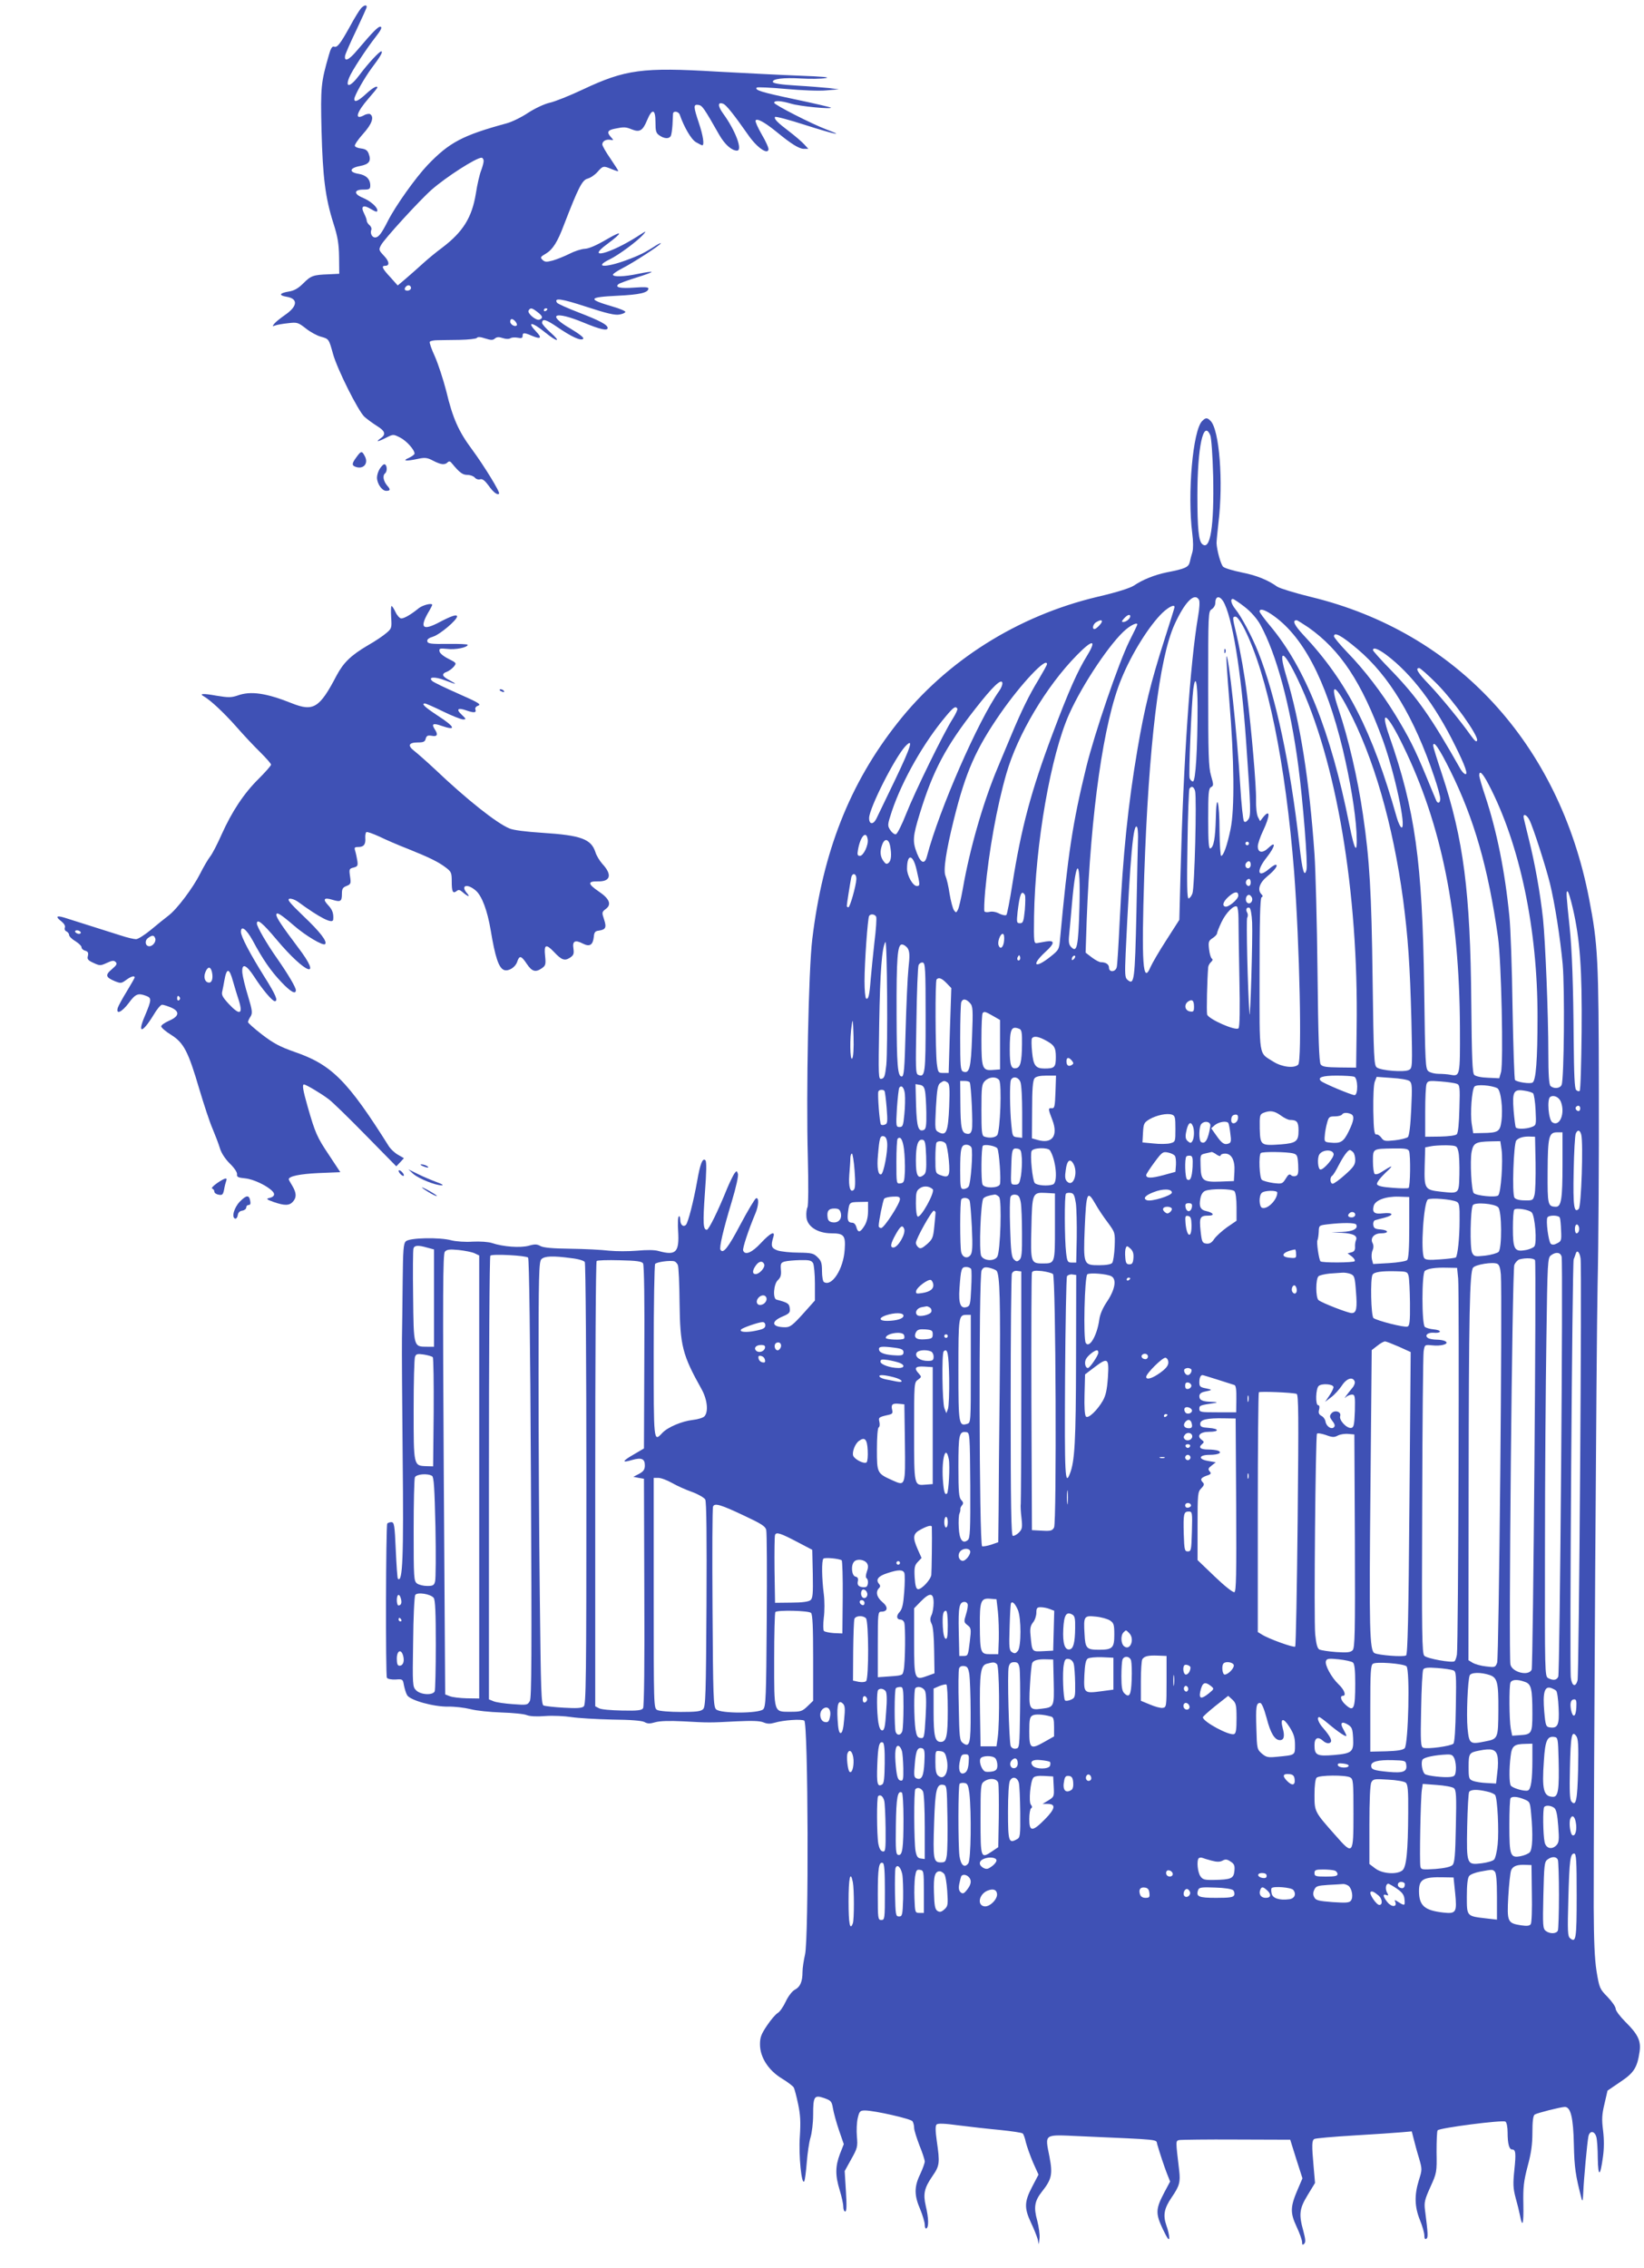 <?xml version="1.0" standalone="no"?>
<!DOCTYPE svg PUBLIC "-//W3C//DTD SVG 20010904//EN"
 "http://www.w3.org/TR/2001/REC-SVG-20010904/DTD/svg10.dtd">
<svg version="1.0" xmlns="http://www.w3.org/2000/svg"
 width="928pt" height="1280pt" viewBox="0 0 928 1280"
 preserveAspectRatio="xMidYMid meet">
<g transform="translate(0,1280) scale(0.1,-0.1)"
fill="#3f51b5" stroke="none">
<path d="M2037 12752 c-8 -9 -37 -55 -62 -102 -55 -99 -72 -121 -90 -113 -10
3 -19 -12 -29 -49 -44 -153 -47 -179 -41 -426 7 -262 21 -377 67 -522 24 -75
31 -115 32 -190 l1 -95 -60 -3 c-87 -3 -100 -8 -143 -51 -27 -27 -50 -41 -80
-46 -56 -9 -61 -22 -13 -30 65 -11 61 -54 -11 -103 -24 -17 -51 -38 -59 -48
-13 -16 -12 -17 4 -11 10 4 43 10 73 13 51 6 56 5 101 -30 25 -20 64 -41 84
-46 46 -13 45 -12 69 -98 24 -86 141 -320 177 -354 16 -14 47 -37 71 -52 47
-29 52 -48 20 -70 -31 -22 -15 -20 32 4 40 20 40 20 78 1 36 -18 82 -69 82
-91 0 -5 -15 -16 -32 -24 -40 -17 -17 -20 49 -6 41 9 54 8 88 -10 44 -23 66
-25 82 -9 8 8 15 6 24 -6 43 -52 60 -65 87 -65 16 0 35 -7 42 -15 7 -9 21 -13
30 -10 13 4 26 -6 47 -34 27 -39 51 -57 60 -47 8 7 -85 158 -152 249 -76 102
-109 175 -146 330 -17 66 -46 154 -64 195 -19 41 -32 78 -29 83 3 5 22 9 42 9
20 1 78 1 127 2 50 1 93 6 97 11 4 7 20 6 47 -3 32 -10 43 -11 55 0 11 9 23 9
44 2 18 -6 35 -6 43 -1 8 5 26 6 42 3 20 -4 27 -2 27 10 0 20 8 20 55 0 48
-20 56 -11 22 24 -56 59 -25 57 49 -3 70 -57 95 -58 32 -2 -27 24 -48 48 -48
54 0 27 22 21 86 -23 82 -56 133 -79 146 -66 6 6 -21 27 -71 57 -138 80 -92
103 72 35 94 -39 137 -49 137 -31 0 18 -43 41 -162 87 -65 25 -121 50 -124 56
-18 29 24 23 165 -23 116 -38 163 -49 188 -44 18 3 33 10 33 15 0 5 -33 19
-72 30 -144 42 -138 53 27 61 126 6 175 17 175 41 0 8 -24 9 -78 5 -81 -6
-114 1 -90 20 7 5 53 22 102 37 48 15 86 29 84 31 -2 3 -36 -2 -74 -10 -80
-17 -144 -19 -144 -5 0 5 24 21 53 36 58 29 217 132 217 141 0 3 -12 -3 -27
-12 -61 -40 -95 -57 -172 -85 -118 -43 -181 -38 -88 7 49 24 151 99 187 138
22 25 19 24 -33 -10 -156 -99 -294 -133 -169 -42 89 66 89 80 -2 27 -56 -33
-101 -53 -124 -54 -21 -1 -60 -14 -87 -28 -28 -14 -70 -31 -94 -38 -37 -10
-46 -9 -59 4 -14 13 -11 17 20 35 38 23 65 65 101 161 82 212 103 254 134 262
16 4 41 21 56 38 31 35 33 35 81 15 20 -8 36 -13 36 -10 0 3 -20 34 -45 71
-25 36 -45 71 -45 79 0 18 20 30 45 26 20 -3 20 -3 2 17 -23 26 -17 38 25 46
49 10 60 10 94 -4 44 -18 62 -8 86 50 29 70 48 66 48 -9 0 -51 3 -62 22 -75
27 -19 54 -21 64 -4 4 6 8 34 10 62 1 28 3 57 3 64 1 18 31 14 38 -5 24 -70
65 -140 91 -155 17 -10 33 -18 36 -18 13 0 5 55 -19 126 -31 93 -32 106 -3
102 22 -3 31 -16 118 -169 31 -54 70 -89 100 -89 34 0 -8 113 -78 209 -32 44
-31 68 1 55 16 -6 58 -58 140 -175 48 -70 109 -113 115 -83 2 8 -15 46 -38 85
-22 38 -38 74 -35 79 8 14 50 -9 117 -63 85 -70 129 -97 156 -97 l25 0 -24 26
c-13 14 -51 47 -84 72 -66 50 -87 71 -80 82 3 4 80 -16 172 -46 164 -52 228
-66 119 -25 -83 31 -296 140 -296 151 0 14 37 12 95 -5 48 -15 235 -33 225
-22 -3 2 -95 24 -205 47 -190 40 -227 52 -213 66 4 3 78 0 165 -8 87 -8 190
-12 228 -8 l70 6 -55 7 c-30 3 -113 10 -184 14 -85 5 -131 12 -133 20 -6 18
59 26 161 20 50 -3 111 -2 136 2 31 5 -17 9 -150 14 -107 4 -316 15 -465 23
-418 25 -515 12 -755 -101 -74 -35 -159 -69 -188 -75 -30 -7 -81 -31 -120 -56
-37 -25 -92 -52 -122 -60 -250 -68 -324 -108 -446 -235 -69 -73 -180 -229
-224 -315 -37 -73 -53 -94 -73 -94 -17 0 -29 24 -21 43 3 8 -2 20 -11 27 -8 7
-15 18 -15 25 0 7 -7 25 -15 41 -21 41 -4 51 39 24 27 -16 36 -18 36 -8 0 20
-38 53 -82 72 -52 21 -51 46 2 46 35 0 40 3 40 23 0 36 -23 59 -66 66 -56 9
-52 33 8 44 52 10 65 28 49 70 -7 19 -18 26 -42 29 -18 2 -34 8 -36 15 -2 6
19 37 46 67 50 55 65 96 40 112 -6 3 -22 1 -35 -7 -55 -29 -42 17 26 95 28 32
50 59 50 62 0 13 -26 -1 -64 -36 -43 -40 -66 -50 -66 -29 0 19 58 121 99 176
47 62 65 93 53 93 -11 0 -75 -69 -122 -132 -51 -69 -84 -78 -59 -16 15 38 95
160 152 233 26 33 35 51 26 54 -13 4 -42 -26 -133 -133 -47 -56 -74 -68 -68
-30 2 10 30 75 63 143 32 68 59 127 59 132 0 14 -16 10 -33 -9z m693 -861 c0
-10 -7 -34 -14 -53 -8 -19 -22 -78 -30 -131 -22 -134 -72 -215 -189 -304 -34
-25 -85 -67 -112 -92 -28 -25 -70 -63 -95 -84 l-45 -38 -42 47 c-45 48 -52 64
-29 64 27 0 24 25 -7 57 -29 31 -30 34 -16 60 17 33 218 253 285 312 82 72
250 180 282 181 6 0 12 -8 12 -19z m-410 -716 c0 -8 -9 -15 -20 -15 -13 0 -18
5 -14 15 4 8 12 15 20 15 8 0 14 -7 14 -15z m714 -136 c30 -23 33 -34 11 -43
-19 -7 -71 37 -61 52 10 17 19 15 50 -9z m56 17 c0 -3 -4 -8 -10 -11 -5 -3
-10 -1 -10 4 0 6 5 11 10 11 6 0 10 -2 10 -4z m-180 -71 c7 -9 10 -18 7 -21
-10 -11 -37 5 -37 21 0 19 14 19 30 0z"/>
<path d="M6786 10424 c-53 -52 -84 -412 -56 -634 6 -46 6 -86 1 -105 -5 -16
-12 -42 -15 -57 -7 -29 -26 -38 -130 -58 -68 -14 -136 -41 -186 -75 -22 -14
-97 -38 -205 -63 -451 -107 -853 -361 -1129 -712 -270 -342 -422 -728 -481
-1221 -21 -172 -35 -867 -25 -1229 4 -154 3 -273 -2 -283 -5 -10 -8 -34 -6
-55 4 -53 62 -91 139 -92 73 0 83 -11 77 -93 -7 -108 -72 -210 -117 -182 -6 3
-11 31 -11 61 0 45 -4 59 -25 79 -22 22 -33 25 -107 26 -46 0 -99 6 -118 12
-36 13 -40 25 -25 75 13 39 -16 25 -70 -33 -50 -54 -90 -71 -100 -42 -5 11 31
119 69 209 19 45 21 91 4 86 -7 -3 -47 -70 -89 -149 -68 -129 -97 -167 -112
-142 -8 12 16 115 63 270 25 83 40 150 35 160 -6 17 -7 17 -20 0 -7 -11 -26
-49 -41 -85 -50 -124 -103 -232 -114 -232 -21 0 -23 37 -11 208 9 118 10 177
3 184 -16 16 -30 -20 -47 -119 -20 -112 -51 -233 -63 -245 -15 -15 -32 0 -32
28 0 14 -4 23 -8 20 -5 -3 -7 -41 -4 -84 7 -119 -12 -139 -110 -112 -23 7 -68
7 -122 2 -47 -4 -118 -4 -158 0 -40 5 -138 10 -218 11 -100 1 -152 6 -169 15
-19 11 -32 12 -66 2 -48 -13 -145 -6 -207 15 -22 7 -66 10 -110 8 -41 -3 -93
1 -118 7 -68 19 -239 15 -259 -5 -14 -13 -16 -49 -18 -228 -1 -117 -3 -261 -4
-322 -1 -60 1 -362 4 -670 6 -560 0 -711 -27 -684 -3 2 -8 75 -12 162 -6 142
-9 157 -25 157 -10 0 -20 -4 -23 -8 -8 -14 -10 -857 -2 -870 4 -7 25 -11 49
-10 40 3 41 2 47 -32 4 -19 11 -44 18 -56 16 -29 148 -66 232 -65 36 1 92 -6
125 -14 33 -9 112 -17 175 -19 63 -2 128 -8 144 -15 18 -7 56 -9 105 -5 42 3
107 0 146 -6 39 -6 142 -12 230 -14 106 -1 168 -6 183 -14 17 -10 31 -10 61
-1 25 7 78 9 157 5 145 -8 149 -8 302 0 86 4 131 3 152 -6 21 -9 38 -9 62 -2
50 15 151 22 168 12 22 -14 26 -1236 4 -1321 -7 -31 -14 -75 -14 -97 0 -55
-13 -85 -44 -101 -15 -8 -37 -37 -51 -67 -14 -30 -34 -58 -45 -64 -11 -6 -38
-37 -60 -70 -33 -49 -40 -67 -40 -107 0 -73 48 -147 124 -193 33 -20 63 -43
67 -51 4 -8 15 -49 24 -92 13 -61 15 -100 10 -182 -8 -107 10 -282 25 -254 4
8 10 55 14 106 4 51 13 114 21 140 8 26 15 84 15 128 0 105 6 114 62 95 39
-14 43 -18 50 -59 4 -24 19 -79 34 -123 l27 -78 -22 -56 c-26 -69 -27 -120 -1
-204 11 -36 20 -77 20 -92 0 -16 5 -28 11 -28 8 0 9 32 4 114 l-7 114 37 67
c35 62 37 71 32 128 -3 34 -1 81 5 105 9 38 13 42 42 42 55 -1 258 -47 267
-61 5 -8 9 -25 9 -37 0 -13 14 -57 30 -99 17 -41 30 -82 30 -91 0 -9 -12 -42
-26 -72 -34 -70 -34 -119 0 -197 14 -34 26 -74 26 -88 0 -15 4 -24 10 -20 13
8 12 58 -4 125 -16 69 -9 102 37 169 41 59 43 74 25 198 -8 58 -9 86 -1 94 7
7 44 6 124 -5 63 -8 168 -20 234 -26 66 -7 124 -15 128 -20 5 -4 13 -27 18
-51 6 -23 24 -74 40 -112 l31 -69 -36 -69 c-44 -84 -45 -119 -7 -201 17 -35
33 -76 38 -93 l7 -30 4 35 c2 19 -4 63 -13 98 -21 75 -15 111 25 162 57 72 63
99 44 199 -26 132 -35 125 169 116 472 -21 431 -17 439 -45 17 -58 37 -118 54
-163 l19 -48 -33 -62 c-49 -93 -50 -118 -8 -207 26 -54 36 -67 36 -48 0 14 -7
45 -16 69 -20 58 -13 96 30 159 44 64 50 86 42 153 -20 168 -20 165 0 170 11
2 156 4 323 3 l304 -1 34 -109 35 -109 -27 -63 c-42 -98 -43 -131 -6 -210 17
-36 31 -76 31 -87 0 -16 3 -18 12 -9 9 9 7 26 -5 72 -26 93 -23 125 24 202
l42 69 -8 92 c-11 123 -10 148 4 156 6 4 107 13 224 20 117 7 238 15 269 18
l57 5 11 -43 c6 -24 19 -73 30 -108 18 -63 18 -65 -1 -125 -26 -84 -24 -150 6
-224 14 -34 25 -73 25 -87 0 -17 4 -24 11 -19 11 6 10 27 -7 160 -6 45 -2 61
30 132 36 79 37 84 35 197 0 64 2 119 6 123 13 14 370 60 383 49 7 -5 12 -32
12 -61 0 -64 9 -96 25 -96 21 0 23 -21 13 -117 -8 -76 -7 -102 7 -155 10 -35
21 -80 25 -101 14 -72 21 -51 19 64 -2 96 2 130 24 214 20 73 27 123 27 191 0
63 4 95 13 101 14 9 144 42 170 43 33 0 48 -60 51 -213 3 -130 9 -172 44 -307
5 -17 7 -6 9 35 3 77 22 282 29 318 7 35 35 33 45 -3 4 -14 8 -68 8 -120 2
-108 14 -105 29 7 7 47 7 99 1 149 -8 63 -7 91 8 152 l17 74 72 49 c77 51 96
81 109 171 9 60 -9 98 -80 168 -30 30 -55 63 -55 74 0 11 -21 41 -46 67 -44
45 -46 49 -62 145 -11 71 -15 172 -16 359 0 709 15 3177 22 3515 5 212 8 702
7 1090 -1 750 -5 829 -55 1088 -169 875 -749 1504 -1569 1703 -91 22 -177 49
-191 58 -55 39 -117 64 -203 81 -49 10 -95 24 -103 32 -13 13 -35 92 -37 133
0 11 5 64 11 117 28 229 5 524 -45 573 -18 19 -28 19 -47 -1z m46 -81 c6 -16
13 -113 16 -229 6 -285 -16 -423 -61 -385 -21 16 -28 90 -28 274 0 274 34 433
73 340z m-64 -928 c5 -9 3 -48 -5 -93 -45 -261 -83 -821 -99 -1445 l-7 -268
-73 -114 c-41 -63 -80 -131 -89 -151 -44 -105 -52 17 -36 518 25 731 84 1223
171 1414 58 127 113 183 138 139z m136 -7 c51 -83 102 -390 130 -793 27 -385
28 -419 12 -440 -10 -13 -18 -17 -24 -10 -5 6 -15 96 -21 200 -18 298 -66 744
-78 731 -2 -2 5 -113 16 -247 28 -334 31 -617 7 -729 -19 -92 -40 -150 -53
-150 -4 0 -8 62 -9 138 0 171 -18 232 -21 74 -3 -114 -12 -163 -31 -170 -9 -3
-12 39 -12 167 0 146 2 171 16 179 15 8 15 13 0 65 -14 47 -16 119 -16 491 0
425 0 436 20 448 11 7 20 22 20 34 0 39 22 45 44 12z m122 -33 c36 -28 68 -65
87 -98 92 -167 171 -458 216 -802 26 -197 54 -551 46 -583 -12 -47 -24 -7 -40
138 -52 460 -133 839 -233 1091 -35 88 -96 202 -129 242 -23 29 -30 57 -14 57
5 0 35 -20 67 -45z m-396 -1 c0 -4 -27 -90 -60 -193 -74 -232 -110 -379 -149
-608 -54 -317 -82 -595 -101 -978 -6 -126 -13 -240 -16 -252 -6 -29 -44 -32
-44 -4 0 19 -18 31 -46 31 -9 0 -31 12 -51 27 l-35 27 6 181 c23 614 96 1124
196 1364 59 145 159 303 233 374 36 33 67 48 67 31z m546 -40 c176 -117 308
-367 404 -764 41 -173 70 -346 77 -465 7 -134 -9 -117 -41 45 -104 521 -249
883 -447 1119 -32 38 -59 75 -59 80 0 18 25 12 66 -15z m-796 -12 c0 -13 -23
-32 -39 -32 -11 0 -10 4 4 20 19 21 35 26 35 12z m644 -70 c131 -260 233 -762
281 -1372 31 -410 45 -1066 23 -1088 -22 -22 -91 -14 -139 16 -86 55 -79 11
-79 492 0 298 3 431 11 436 8 4 8 9 0 17 -25 25 -12 65 33 102 43 35 64 65 46
65 -4 0 -22 -11 -38 -25 -64 -54 -72 -9 -12 66 48 61 55 97 11 55 -34 -33 -61
-29 -61 8 0 13 13 53 30 88 40 85 41 126 0 76 l-17 -22 -12 23 c-7 13 -12 55
-11 99 2 74 -26 398 -50 586 -15 120 -37 244 -60 344 -24 100 -24 102 -5 102
8 0 30 -30 49 -68z m-804 41 c0 -10 -32 -43 -42 -43 -15 0 -8 29 10 39 20 12
32 14 32 4z m1166 -34 c181 -128 300 -308 420 -636 67 -186 133 -493 106 -493
-6 0 -19 26 -28 58 -137 486 -281 768 -527 1029 -51 55 -64 83 -38 83 4 0 34
-19 67 -41z m-966 17 c0 -3 -20 -45 -45 -94 -61 -124 -196 -518 -244 -714 -76
-311 -103 -487 -147 -965 -5 -61 -7 -64 -56 -103 -87 -69 -109 -48 -28 27 54
49 56 68 6 60 -17 -3 -40 -7 -51 -9 -19 -3 -20 2 -18 152 7 408 94 908 199
1142 77 171 236 407 321 477 33 27 63 39 63 27z m1243 -139 c178 -150 320
-385 433 -721 19 -55 34 -110 34 -123 0 -25 -14 -31 -23 -10 -3 6 -28 67 -56
135 -64 155 -98 222 -174 347 -75 123 -176 256 -274 356 -40 42 -73 82 -73 88
0 27 42 5 133 -72z m-1526 -36 c-54 -87 -104 -199 -195 -441 -122 -324 -178
-535 -228 -853 -14 -89 -29 -166 -33 -170 -5 -5 -23 -1 -40 7 -18 10 -41 14
-55 10 -13 -3 -26 -2 -29 3 -3 5 -1 56 4 114 21 227 66 477 120 664 63 219
225 492 397 667 89 91 115 91 59 -1z m1689 3 c142 -107 274 -280 389 -514 56
-112 74 -165 55 -158 -7 2 -18 15 -26 28 -167 295 -244 405 -393 559 -56 57
-101 108 -101 112 0 18 29 8 76 -27z m-499 -141 c217 -455 342 -1197 331
-1963 l-3 -225 -94 1 c-75 1 -96 4 -106 17 -9 12 -14 151 -18 524 -3 280 -11
578 -17 663 -29 415 -80 742 -160 1007 -48 160 -15 148 67 -24z m-1417 89 c0
-5 -22 -44 -48 -88 -53 -87 -95 -173 -152 -309 -21 -49 -56 -135 -79 -189 -82
-195 -158 -461 -196 -681 -10 -55 -22 -109 -28 -119 -9 -18 -11 -18 -22 -3 -7
10 -18 52 -25 94 -6 42 -17 87 -23 100 -13 30 2 136 48 321 66 265 123 395
263 597 117 168 262 322 262 277z m2199 -109 c93 -93 235 -292 229 -321 -3
-12 -12 -5 -36 28 -58 82 -166 214 -234 286 -65 67 -81 94 -57 94 6 0 50 -39
98 -87z m-2468 -41 c-119 -167 -340 -673 -408 -932 -12 -49 -34 -44 -57 15
-26 67 -24 94 17 227 74 240 146 376 313 589 96 123 147 172 152 146 2 -9 -6
-30 -17 -45z m1119 -90 c0 -237 -11 -422 -26 -422 -7 0 -15 8 -19 19 -6 20 11
427 21 503 12 88 24 38 24 -100z m847 -8 c147 -277 255 -653 313 -1079 28
-214 39 -372 47 -681 6 -265 6 -272 -14 -282 -25 -14 -157 -4 -181 14 -16 11
-18 53 -24 501 -6 484 -17 673 -54 923 -30 208 -83 435 -139 600 -49 145 -23
148 52 4z m-2203 -3 c3 -4 -9 -30 -26 -57 -51 -79 -215 -415 -263 -537 -24
-61 -50 -113 -58 -115 -8 -2 -22 9 -32 24 -16 25 -16 29 10 108 59 174 180
387 306 536 42 50 53 57 63 41z m2516 -209 c218 -446 318 -946 321 -1591 1
-276 1 -276 -55 -266 -16 3 -45 5 -65 5 -21 0 -46 6 -57 14 -18 14 -19 35 -25
478 -10 702 -51 999 -198 1418 -54 157 -9 124 79 -58z m-2866 -190 c-52 -108
-100 -208 -107 -222 -18 -36 -42 -33 -41 5 3 59 145 339 204 403 49 52 33 0
-56 -186z m3131 52 c136 -273 216 -553 271 -944 19 -136 31 -705 17 -760 l-10
-35 -64 3 c-37 1 -69 8 -77 16 -11 10 -14 94 -17 412 -5 620 -44 919 -166
1287 -27 81 -49 152 -49 158 0 35 34 -14 95 -137z m218 -81 c176 -336 277
-817 276 -1313 0 -243 -9 -358 -28 -369 -13 -9 -87 2 -99 14 -4 3 -10 187 -14
408 -3 221 -11 454 -18 517 -25 254 -71 481 -136 677 -19 56 -34 109 -34 117
0 32 19 14 53 -51z m-1657 -37 c10 -39 -3 -549 -15 -578 -6 -16 -16 -28 -22
-28 -8 0 -10 80 -6 304 2 167 8 309 11 315 12 18 25 12 32 -13z m1887 -163
c21 -40 93 -265 116 -358 28 -114 58 -309 72 -456 12 -135 8 -650 -6 -681 -8
-21 -45 -24 -63 -6 -8 8 -12 63 -12 183 0 224 -17 634 -30 760 -16 147 -46
314 -80 449 -16 65 -30 122 -30 127 0 19 20 8 33 -18z m-2209 -95 c-1 -23 -5
-213 -9 -421 -9 -395 -12 -419 -51 -386 -14 11 -15 32 -10 148 26 555 44 747
65 713 3 -6 5 -30 5 -54z m-1526 -15 c5 -32 -24 -93 -44 -93 -13 0 -16 7 -11
33 13 77 47 114 55 60z m126 -34 c10 -51 7 -86 -8 -98 -11 -10 -17 -7 -30 11
-18 26 -20 55 -6 92 13 36 36 33 44 -5z m2026 11 c0 -5 -4 -10 -10 -10 -5 0
-10 5 -10 10 0 6 5 10 10 10 6 0 10 -4 10 -10z m-1876 -149 c20 -86 20 -91 1
-91 -22 0 -55 59 -55 97 0 88 34 84 54 -6z m1886 29 c0 -11 -7 -20 -15 -20
-15 0 -21 21 -8 33 12 13 23 7 23 -13z m-967 -243 c-6 -220 -14 -255 -46 -222
-13 13 -16 28 -12 68 3 29 10 108 16 177 24 276 50 262 42 -23z m-1259 162
c-2 -39 -36 -159 -45 -159 -5 0 -9 3 -9 8 0 11 20 135 25 160 7 30 30 23 29
-9z m2226 -19 c0 -21 -15 -27 -25 -10 -7 12 2 30 16 30 5 0 9 -9 9 -20z m-70
-74 c0 -21 -57 -69 -75 -62 -20 7 -7 35 31 65 27 21 44 20 44 -3z m1888 -71
c41 -177 53 -344 50 -698 -2 -179 -6 -329 -11 -333 -4 -4 -13 -2 -20 5 -9 9
-12 84 -14 284 -2 299 -9 506 -23 637 -19 180 -20 200 -12 200 5 0 18 -43 30
-95z m-3093 75 c4 -6 3 -44 0 -85 -7 -66 -10 -75 -27 -75 -19 0 -20 4 -14 63
12 101 22 127 41 97z m1282 -16 c8 -21 -13 -42 -28 -27 -13 13 -5 43 11 43 6
0 13 -7 17 -16z m-76 -117 c0 -34 2 -185 5 -336 4 -179 2 -277 -5 -284 -16
-16 -170 52 -177 78 -4 18 0 197 6 267 1 9 8 22 16 29 9 8 11 15 5 19 -6 3
-13 27 -16 52 -5 42 -3 49 20 64 14 9 25 21 25 27 0 5 11 34 25 63 25 53 70
98 87 88 5 -3 9 -34 9 -67z m77 -23 c4 -82 -11 -576 -15 -514 -10 136 -19 528
-13 541 5 8 5 21 0 29 -10 17 -3 33 13 27 6 -2 13 -37 15 -83z m-2122 32 c3
-8 -1 -72 -10 -143 -8 -70 -17 -164 -21 -208 -7 -93 -13 -117 -26 -110 -5 4
-9 48 -9 98 0 104 18 355 26 368 8 14 34 10 40 -5z m722 -133 c-3 -38 -21 -55
-31 -28 -8 19 9 65 23 65 7 0 10 -15 8 -37z m-665 -703 c-7 -62 -11 -75 -27
-78 -18 -4 -18 7 -13 315 5 287 15 427 35 457 10 15 14 -602 5 -694z m121 658
c11 -19 12 -41 4 -113 -5 -49 -12 -207 -16 -350 -6 -221 -9 -260 -22 -260 -23
0 -28 63 -29 350 -1 321 5 395 30 395 10 0 25 -10 33 -22z m632 -65 c-10 -10
-19 5 -10 18 6 11 8 11 12 0 2 -7 1 -15 -2 -18z m306 5 c-7 -7 -12 -8 -12 -2
0 14 12 26 19 19 2 -3 -1 -11 -7 -17z m-837 -330 c0 -318 -3 -339 -41 -324
-16 6 -16 30 -11 304 2 163 8 305 12 315 4 10 15 17 24 15 14 -3 16 -35 16
-310z m118 194 l27 -28 -8 -239 -7 -240 -30 0 c-29 0 -30 2 -37 55 -8 74 -10
465 -1 473 12 13 29 7 56 -21z m132 -112 c17 -18 18 -35 12 -192 -6 -178 -15
-209 -51 -195 -14 6 -16 32 -16 191 0 101 3 191 6 200 8 22 27 20 49 -4z
m1265 -21 c0 -26 -3 -30 -22 -27 -29 4 -36 37 -13 55 24 17 35 8 35 -28z
m-1135 -52 l40 -23 0 -139 0 -140 -40 -3 c-60 -5 -65 8 -65 173 0 78 3 145 7
148 9 10 14 9 58 -16z m-795 -241 c-12 -12 -14 115 -2 190 6 41 7 29 10 -65 2
-69 -1 -118 -8 -125z m944 168 c13 -5 16 -22 15 -88 -1 -98 -9 -130 -33 -134
-28 -6 -36 16 -36 103 0 119 8 137 54 119z m139 -60 c58 -30 67 -43 67 -99 0
-58 -7 -65 -64 -65 -50 0 -63 17 -70 93 -4 37 -4 72 -1 77 9 14 32 12 68 -6z
m158 -120 c10 -13 10 -17 -1 -24 -18 -11 -30 -3 -30 21 0 23 13 25 31 3z m-93
-176 c-3 -81 -5 -93 -20 -92 -23 2 -22 -3 3 -68 33 -88 -2 -135 -84 -111 l-32
9 1 161 c0 116 4 166 14 178 8 10 30 15 67 15 l54 0 -3 -92z m1686 86 c22 -8
23 -104 2 -104 -17 0 -177 67 -190 80 -20 20 9 30 89 30 46 0 90 -3 99 -6z
m-2004 -19 c16 -20 6 -290 -11 -311 -12 -15 -46 -18 -73 -8 -14 5 -16 28 -16
150 0 131 2 146 20 164 24 24 63 26 80 5z m120 -11 c6 -14 10 -91 10 -170 l0
-145 -27 3 c-27 3 -28 6 -34 68 -9 88 -10 235 -3 254 10 25 43 19 54 -10z
m2197 5 c14 -12 15 -32 9 -159 -4 -92 -11 -149 -19 -157 -7 -6 -40 -14 -73
-18 -56 -6 -63 -5 -77 15 -8 11 -21 20 -28 18 -11 -2 -15 24 -17 133 -1 79 2
148 8 164 l11 28 84 -6 c50 -3 92 -10 102 -18z m-2608 -8 c11 -7 13 -34 9
-136 -6 -141 -16 -167 -58 -145 -23 12 -23 15 -17 139 6 102 10 128 24 139 20
14 24 15 42 3z m125 1 c8 -14 19 -240 12 -267 -5 -20 -12 -26 -28 -23 -30 4
-36 31 -37 176 l-1 122 24 0 c14 0 27 -3 30 -8z m2749 -8 c17 -6 19 -18 15
-140 -2 -85 -7 -137 -15 -145 -7 -7 -45 -12 -95 -13 l-83 -1 0 140 c0 77 3
149 8 159 7 17 15 18 80 13 39 -3 80 -9 90 -13z m-3002 -39 c4 -16 7 -72 8
-123 1 -76 -2 -94 -15 -99 -30 -11 -39 16 -43 138 l-3 121 23 -4 c17 -2 26
-11 30 -33z m3231 14 c20 -11 33 -114 23 -188 -8 -58 -19 -64 -110 -65 l-49
-1 -8 50 c-10 60 0 195 15 213 11 14 96 8 129 -9z m-3344 -35 c2 -21 1 -72 -3
-111 -6 -65 -9 -73 -27 -73 -20 0 -21 3 -15 106 4 58 10 110 13 115 12 20 29
1 32 -37z m-115 19 c3 -5 8 -47 12 -95 6 -77 5 -89 -9 -94 -9 -4 -20 -4 -23 0
-8 7 -20 170 -15 186 4 12 29 13 35 3z m3661 -13 c5 -5 12 -48 14 -95 4 -84 4
-85 -22 -95 -32 -12 -83 -13 -90 -2 -2 4 -8 47 -12 95 -8 107 0 122 61 112 22
-3 44 -10 49 -15z m157 -48 c25 -66 -7 -142 -48 -116 -22 13 -32 132 -12 144
20 13 50 -2 60 -28z m109 -37 c0 -8 -4 -15 -9 -15 -13 0 -22 16 -14 24 11 11
23 6 23 -9z m-1690 -40 c19 -14 42 -25 51 -25 40 0 49 -11 49 -60 0 -61 -13
-71 -99 -78 -115 -8 -117 -6 -120 88 -1 75 0 81 21 90 38 15 62 11 98 -15z
m-595 -75 c0 -73 0 -74 -30 -82 -16 -4 -58 -5 -93 -1 l-63 6 3 55 c3 52 6 57
37 76 40 23 98 35 126 26 18 -6 20 -16 20 -80z m989 84 c23 -9 20 -36 -11 -99
-29 -59 -45 -69 -104 -63 -32 3 -34 5 -31 38 1 19 7 52 13 73 9 34 13 37 44
37 19 0 37 5 40 10 7 11 26 13 49 4z m-636 -26 c-4 -29 -38 -38 -38 -10 0 22
8 32 27 32 9 0 13 -8 11 -22z m-156 -43 c-12 -76 -29 -104 -52 -90 -14 9 -13
88 2 103 20 20 54 11 50 -13z m102 17 c3 -5 8 -31 11 -59 6 -41 4 -51 -9 -56
-24 -9 -38 -1 -70 45 l-29 41 22 19 c24 18 66 24 75 10z m-200 -18 c9 -23 7
-67 -3 -83 -8 -13 -12 -13 -26 -1 -12 10 -15 23 -10 49 10 54 26 68 39 35z
m2192 -48 c12 -48 0 -404 -14 -418 -27 -27 -33 14 -29 212 2 107 7 203 12 213
10 24 24 21 31 -7z m-106 -170 c0 -192 -7 -236 -37 -236 -46 1 -48 9 -47 198
1 199 7 222 54 222 l30 0 0 -184z m-3812 124 c4 -48 -20 -172 -34 -177 -17 -6
-25 38 -18 109 8 96 12 110 32 106 11 -2 18 -14 20 -38z m3660 -113 c1 -81 -1
-162 -6 -180 -8 -31 -11 -32 -56 -31 -29 0 -51 6 -57 15 -15 21 -5 304 10 323
14 16 43 24 81 22 l25 -1 3 -148z m-3565 77 c4 -32 6 -88 5 -124 -3 -59 -5
-65 -25 -68 -23 -3 -23 -2 -23 121 0 68 3 127 7 131 16 16 29 -5 36 -60z m125
-40 c2 -72 0 -94 -13 -104 -33 -27 -45 -5 -45 80 0 88 12 123 38 118 14 -3 17
-18 20 -94z m110 73 c6 -7 14 -50 18 -95 8 -91 1 -102 -49 -83 -26 10 -27 13
-27 94 0 46 3 87 7 90 11 11 40 8 51 -6z m3138 -34 c9 -64 -3 -245 -19 -259
-13 -13 -123 -2 -138 13 -13 13 -22 181 -12 233 10 50 23 57 110 59 l52 1 7
-47z m-2992 10 c9 -24 -4 -205 -17 -220 -5 -7 -18 -13 -28 -13 -17 0 -19 9
-19 103 0 126 5 147 35 147 13 0 26 -8 29 -17z m146 -4 c10 -16 22 -183 14
-203 -9 -22 -89 -23 -98 0 -9 23 -7 209 2 218 10 11 74 -1 82 -15z m2602 -17
c5 -18 7 -76 6 -130 -3 -111 0 -108 -105 -97 -90 10 -94 16 -91 143 l3 107 30
6 c17 4 57 6 89 6 59 -2 60 -3 68 -35z m-2464 -38 c2 -28 -1 -73 -5 -100 -8
-43 -11 -49 -33 -49 -25 0 -25 0 -22 90 3 108 5 117 34 113 20 -3 23 -10 26
-54z m159 44 c34 -54 46 -181 17 -192 -28 -11 -91 -6 -103 8 -13 15 -27 157
-18 180 8 20 92 22 104 4z m2027 -4 c9 -24 7 -202 -3 -208 -4 -3 -45 -3 -91 1
-56 4 -83 10 -87 20 -3 8 16 34 48 65 50 46 43 46 -26 2 -13 -9 -29 -13 -35
-9 -5 3 -10 35 -10 70 0 74 -3 72 116 74 66 1 83 -2 88 -15z m-426 -16 c4 -19
-54 -88 -74 -88 -15 0 -20 66 -6 86 18 27 75 29 80 2z m110 10 c7 -7 12 -26
12 -44 0 -27 -10 -41 -57 -83 -31 -28 -63 -51 -70 -51 -15 0 -18 36 -3 45 6 4
22 30 36 58 27 52 52 87 64 87 3 0 11 -5 18 -12z m-1006 -21 c5 -6 7 -30 6
-51 l-3 -39 -69 -19 c-68 -18 -96 -18 -96 1 0 5 21 37 46 71 43 58 48 62 77
56 17 -3 35 -12 39 -19z m236 7 c12 -8 22 -10 22 -5 0 6 11 11 25 11 37 0 57
-38 53 -102 l-3 -53 -75 -3 c-100 -4 -111 5 -113 88 -2 64 -2 64 28 71 17 4
32 7 35 8 3 0 16 -6 28 -15z m432 7 c22 -6 25 -13 28 -64 2 -45 0 -59 -13 -63
-9 -4 -21 -2 -27 4 -9 9 -17 3 -30 -19 -19 -30 -21 -31 -71 -25 -28 4 -57 12
-64 18 -14 11 -19 139 -6 151 8 9 150 7 183 -2z m-2476 -97 c5 -66 4 -100 -4
-108 -20 -20 -31 16 -26 84 3 36 6 77 6 93 0 15 4 27 9 27 4 0 11 -43 15 -96z
m1908 21 c-4 -62 -13 -82 -31 -71 -12 8 -15 118 -4 130 4 4 14 5 23 4 12 -3
14 -15 12 -63z m-672 16 c27 -52 -2 -133 -36 -99 -12 11 -14 27 -8 66 7 55 25
68 44 33z m-795 -142 c15 -15 -68 -165 -85 -154 -6 3 -10 37 -10 75 0 60 3 71
22 84 22 16 53 13 73 -5z m1350 -19 c0 -17 -117 -53 -141 -43 -24 9 -10 27 37
45 52 21 104 20 104 -2z m353 8 c7 -7 12 -43 12 -89 l0 -78 -54 -37 c-29 -21
-62 -51 -72 -66 -14 -21 -26 -28 -44 -26 -23 3 -26 8 -33 72 -8 77 -3 86 46
86 35 0 27 16 -12 25 -35 7 -44 26 -35 72 4 22 14 38 28 43 32 13 150 12 164
-2z m242 -8 c0 -41 -56 -97 -86 -86 -17 7 -19 67 -2 84 15 15 88 16 88 2z
m-1255 -193 c0 -210 1 -207 -71 -207 -65 0 -67 7 -62 199 4 199 6 203 82 199
l51 -3 0 -188z m118 133 c4 -30 6 -118 5 -195 l-3 -140 -25 0 c-23 0 -26 5
-32 55 -9 76 -10 325 -1 334 4 4 16 6 27 4 17 -2 22 -14 29 -58z m-433 35 c16
-19 7 -304 -10 -336 -15 -28 -75 -26 -91 3 -14 26 -3 306 12 325 9 10 30 17
65 22 6 0 17 -6 24 -14z m122 -30 c4 -22 7 -101 7 -176 1 -112 -2 -139 -15
-149 -12 -11 -18 -10 -31 3 -13 13 -17 46 -21 176 -3 88 -2 167 2 176 3 10 15
15 28 13 18 -2 24 -12 30 -43z m-682 18 c0 -25 -89 -163 -106 -163 -8 0 -14 5
-14 11 0 26 24 145 31 154 4 6 26 11 48 12 32 2 41 -1 41 -14z m1105 -30 c15
-27 46 -73 69 -103 40 -55 41 -55 38 -135 -2 -43 -8 -85 -14 -92 -6 -8 -34
-13 -74 -13 -88 0 -89 3 -81 208 9 207 14 219 62 135z m1770 -130 c0 -118 -4
-176 -12 -184 -6 -6 -52 -14 -102 -17 l-90 -5 -7 27 c-3 15 -2 38 4 50 6 14 6
28 1 39 -17 29 7 57 46 57 47 0 45 18 -2 22 -31 2 -39 7 -41 26 -2 12 3 24 10
26 7 2 32 9 56 15 54 15 46 30 -12 24 -48 -6 -61 5 -52 41 8 33 68 55 141 53
l60 -2 0 -172z m-2482 152 c4 -8 9 -76 13 -152 5 -109 3 -142 -8 -156 -17 -22
-44 -14 -52 16 -8 30 -8 292 1 300 12 12 41 7 46 -8z m2750 -7 c14 -7 17 -23
16 -106 0 -99 -11 -197 -21 -208 -4 -3 -43 -8 -88 -11 -64 -5 -84 -3 -91 8
-21 33 -3 314 21 330 17 11 136 1 163 -13z m-3323 -52 c0 -33 -7 -62 -20 -83
-24 -39 -37 -42 -46 -8 -4 15 -13 25 -24 25 -23 0 -29 15 -23 60 7 55 8 56 62
57 l51 1 0 -52z m1828 22 c-2 -13 -10 -23 -18 -23 -8 0 -16 10 -18 23 -3 17 2
22 18 22 16 0 21 -5 18 -22z m1729 -1 c21 -20 22 -232 2 -252 -8 -7 -42 -17
-76 -21 -57 -6 -62 -5 -73 16 -14 26 -10 246 4 269 11 18 123 9 143 -12z
m-1843 -6 c3 -5 -1 -14 -9 -21 -12 -10 -18 -10 -30 0 -18 15 -11 30 15 30 10
0 21 -4 24 -9z m-1868 -26 c8 -33 -12 -57 -45 -53 -18 2 -27 10 -29 26 -6 37
5 52 37 52 24 0 32 -5 37 -25z m3900 3 c19 -18 31 -173 15 -192 -7 -8 -31 -18
-53 -21 -59 -10 -68 6 -68 125 0 53 3 100 8 104 11 11 83 0 98 -16z m-3365 -1
c0 -4 -3 -39 -7 -77 -6 -64 -10 -73 -41 -101 -28 -24 -38 -28 -49 -18 -8 6
-14 18 -14 25 0 23 91 185 102 182 5 -2 9 -7 9 -11z m2369 -12 c0 -8 -9 -15
-20 -15 -20 0 -26 11 -13 23 12 13 33 7 33 -8z m-924 -58 c1 -80 -27 -70 -34
11 -3 38 -1 43 15 40 14 -3 18 -13 19 -51z m2079 41 c3 -7 6 -40 7 -72 3 -55
1 -61 -22 -72 -16 -9 -28 -10 -36 -3 -13 11 -29 133 -19 149 9 14 65 13 70 -2z
m-1150 -38 c14 -23 -18 -40 -79 -42 l-61 -2 60 -3 c65 -4 90 -17 79 -42 -4 -9
-6 -27 -5 -39 1 -17 -6 -26 -20 -29 l-22 -6 23 -17 c13 -10 20 -22 17 -27 -6
-9 -184 -10 -193 -1 -9 9 -24 111 -17 120 3 6 6 27 7 47 1 36 2 36 51 42 85
10 154 9 160 -1z m1257 -12 c6 -17 -1 -38 -13 -38 -5 0 -9 11 -9 25 0 26 14
34 22 13z m-3808 -13 c10 -27 -35 -105 -61 -105 -20 0 -16 22 13 74 27 48 38
56 48 31z m-2691 -106 l37 -10 0 -274 0 -275 -38 0 c-78 0 -77 -4 -80 285 -2
141 -1 262 2 270 6 18 27 19 79 4z m3985 -58 c-2 -28 -7 -36 -23 -36 -16 0
-21 8 -23 39 -2 21 -1 45 3 53 5 14 8 13 26 -3 14 -13 19 -28 17 -53z m-3718
26 l25 -12 0 -1250 0 -1250 -70 1 c-38 1 -82 6 -96 12 l-26 10 -8 1242 c-6
1019 -5 1243 6 1256 11 13 26 15 78 10 36 -4 77 -12 91 -19z m4636 -3 c2 -23
-1 -25 -34 -22 -61 5 -44 34 28 47 3 1 6 -11 6 -25z m1606 -26 c8 -50 -9
-2349 -17 -2380 -11 -42 -32 -34 -38 15 -8 57 8 2337 16 2360 4 9 9 24 12 33
7 23 22 8 27 -28z m-107 10 c9 -35 -10 -2350 -19 -2370 -9 -20 -28 -23 -57 -8
-19 10 -19 29 -18 733 0 397 4 928 8 1180 6 438 7 459 26 473 28 21 54 17 60
-8z m-5834 -5 c6 -6 12 -452 16 -1244 5 -989 4 -1239 -6 -1258 -13 -23 -16
-24 -95 -18 -45 3 -94 10 -109 16 l-27 11 0 1248 c0 687 3 1252 8 1256 10 11
201 1 213 -11z m243 -3 c38 -4 73 -14 77 -22 5 -7 9 -572 9 -1254 0 -1103 -2
-1243 -15 -1254 -12 -10 -42 -11 -113 -7 -54 3 -104 9 -113 12 -14 5 -16 76
-22 622 -4 339 -7 901 -7 1249 0 562 2 634 16 648 18 18 64 20 168 6z m5441
-12 c8 -22 -11 -2292 -19 -2310 -17 -39 -111 -15 -120 29 -11 55 10 2227 22
2255 6 14 19 28 29 31 37 10 84 7 88 -5z m-5035 -18 c6 -9 9 -216 7 -529 l-2
-515 -58 -34 c-66 -38 -69 -49 -9 -31 53 15 72 7 72 -30 0 -24 -7 -34 -32 -48
l-33 -17 30 -6 30 -5 2 -640 c2 -397 -1 -646 -7 -655 -8 -12 -31 -15 -119 -13
-60 1 -119 6 -130 13 l-21 11 0 1253 c0 689 3 1256 8 1260 4 4 62 6 130 4 95
-2 125 -6 132 -18z m196 -8 c5 -9 9 -106 10 -214 3 -243 16 -294 124 -487 33
-59 40 -129 16 -154 -8 -8 -37 -17 -65 -20 -62 -7 -142 -41 -172 -73 -50 -53
-49 -60 -49 459 0 265 4 487 8 494 7 11 84 22 109 15 6 -2 15 -11 19 -20z
m764 9 c5 -11 10 -62 10 -115 l0 -95 -67 -75 c-58 -64 -73 -76 -100 -76 -76 0
-85 31 -17 60 40 17 45 23 42 47 -3 27 -11 32 -75 49 -22 6 -16 88 8 110 15
14 20 28 17 58 -3 35 0 41 22 47 14 4 53 7 87 8 52 1 64 -2 73 -18z m-276 -6
c6 -18 -27 -55 -49 -55 -19 0 -19 20 1 48 18 26 39 29 48 7z m4158 -57 c9
-122 -11 -2164 -21 -2191 -10 -27 -13 -27 -63 -21 -29 3 -63 13 -76 21 l-23
14 1 952 c1 1006 6 1238 25 1263 13 18 112 34 137 22 11 -5 17 -24 20 -60z
m-2990 30 c3 -7 3 -57 0 -110 -4 -87 -6 -98 -25 -104 -35 -11 -47 19 -41 105
8 112 11 121 38 121 13 0 26 -6 28 -12z m143 -9 c19 -19 23 -174 18 -669 -3
-272 -6 -578 -6 -679 l-2 -184 -40 -14 c-22 -7 -45 -11 -51 -9 -17 6 -20 1526
-3 1557 9 17 17 20 42 15 17 -4 36 -11 42 -17z m2606 -44 c7 -70 1 -2074 -7
-2122 -3 -18 -9 -35 -14 -38 -15 -10 -155 15 -170 31 -13 13 -15 117 -12 847
1 458 5 849 8 870 6 39 6 39 48 35 51 -6 98 8 76 22 -8 6 -31 10 -50 10 -19 0
-41 4 -49 9 -22 14 -2 33 33 30 17 -2 32 1 34 6 1 6 -14 11 -35 13 -21 2 -43
8 -50 14 -18 15 -18 301 0 316 16 13 59 20 127 18 l55 -1 6 -60z m-2466 -605
c0 -355 -2 -654 -3 -665 -2 -11 0 -48 4 -81 6 -55 4 -64 -15 -83 -12 -12 -28
-20 -34 -18 -9 3 -12 179 -12 733 0 401 3 737 7 747 5 12 16 17 30 15 l23 -3
0 -645z m179 630 c16 -16 21 -1402 6 -1430 -10 -18 -19 -21 -68 -18 l-57 3 -3
720 c-1 396 0 726 3 734 4 10 18 12 57 8 28 -4 56 -11 62 -17z m2007 -10 c4
-14 7 -83 8 -153 1 -105 -2 -129 -14 -133 -17 -7 -173 33 -192 48 -14 12 -19
224 -5 245 9 15 51 21 132 19 60 -1 65 -3 71 -26z m-1678 -2 c31 -16 22 -73
-22 -140 -26 -38 -42 -75 -46 -106 -12 -87 -55 -163 -76 -131 -15 23 -7 378 9
388 16 10 110 2 135 -11z m1350 13 c22 -9 25 -16 31 -98 8 -97 3 -123 -24
-123 -20 0 -168 57 -187 73 -17 13 -17 121 0 135 7 6 35 12 62 15 28 2 60 4
72 5 12 1 33 -2 46 -7z m-1549 -484 c-1 -462 -7 -574 -35 -644 -27 -70 -30
-13 -27 540 2 309 7 568 11 575 5 7 19 12 30 10 l22 -3 -1 -478z m306 459 c0
-3 -4 -8 -10 -11 -5 -3 -10 -1 -10 4 0 6 5 11 10 11 6 0 10 -2 10 -4z m-1112
-33 c4 -26 -17 -43 -63 -50 -32 -5 -37 -4 -33 13 4 20 66 66 82 61 6 -2 12
-13 14 -24z m2052 -34 c0 -20 -15 -26 -25 -9 -9 15 3 43 15 35 5 -3 10 -15 10
-26z m-2996 -38 c10 -15 -4 -39 -25 -44 -25 -7 -36 17 -19 38 14 17 36 20 44
6z m925 -60 c8 -5 11 -16 8 -24 -6 -17 -67 -31 -80 -18 -15 15 -1 39 25 44 13
2 25 5 28 5 3 1 11 -2 19 -7z m-149 -46 c0 -16 -36 -28 -90 -29 -47 -1 -53 16
-10 31 51 17 100 16 100 -2z m380 -299 c0 -298 0 -305 -20 -311 -48 -15 -50
-3 -50 304 0 304 1 311 47 311 l23 0 0 -304z m-1160 245 c0 -16 -11 -22 -56
-31 -53 -11 -94 -7 -80 8 10 10 97 40 119 41 10 1 17 -6 17 -18z m945 -51 c0
-22 -5 -25 -44 -28 -49 -4 -66 10 -50 41 8 14 20 17 52 15 37 -3 42 -6 42 -28z
m-162 -4 c3 -8 3 -17 0 -20 -11 -10 -103 -6 -103 4 0 26 94 40 103 16z m247
-6 c0 -5 -4 -10 -10 -10 -5 0 -10 5 -10 10 0 6 5 10 10 10 6 0 10 -4 10 -10z
m-943 -64 c-4 -9 -11 -16 -17 -16 -17 0 -24 31 -9 41 18 11 34 -5 26 -25z
m3490 4 l66 -30 -7 -852 c-5 -641 -10 -855 -19 -860 -14 -10 -155 1 -178 13
-28 14 -31 130 -23 937 l7 773 31 24 c17 14 37 25 44 25 7 0 42 -14 79 -30z
m-3579 -7 c-4 -20 -35 -30 -50 -15 -15 15 0 32 28 32 19 0 25 -5 22 -17z m736
1 c36 -5 46 -11 46 -25 0 -15 -7 -19 -37 -18 -63 2 -98 13 -101 32 -4 19 14
21 92 11z m200 -20 c9 -3 16 -17 16 -30 0 -20 -5 -24 -33 -24 -41 0 -73 21
-64 44 6 16 50 22 81 10z m104 -151 c1 -82 -2 -161 -7 -174 l-9 -24 -11 28
c-12 31 -16 309 -4 321 22 21 28 -11 31 -151z m842 144 c0 -16 -48 -87 -59
-87 -15 0 -21 31 -11 50 10 20 48 50 62 50 5 0 8 -6 8 -13z m-3757 -26 c4 -4
6 -144 5 -312 l-3 -304 -38 1 c-73 3 -72 0 -72 317 0 155 3 290 8 301 6 16 14
17 50 12 23 -4 45 -10 50 -15z m4037 4 c0 -8 -6 -15 -14 -15 -17 0 -28 14 -19
24 12 12 33 6 33 -9z m-2162 -19 c3 -13 -1 -17 -14 -14 -11 2 -20 11 -22 22
-3 13 1 17 14 14 11 -2 20 -11 22 -22z m2277 -15 c0 -17 -13 -34 -45 -57 -45
-33 -80 -43 -80 -24 0 19 93 111 109 108 9 -2 16 -13 16 -27z m-1517 -2 c31
-12 28 -29 -5 -29 -48 0 -103 20 -103 36 0 13 8 14 43 9 23 -4 52 -11 65 -16z
m1176 -81 c-5 -71 -12 -103 -29 -133 -32 -55 -82 -102 -95 -89 -7 7 -10 56 -8
124 l3 114 50 38 c79 60 86 56 79 -54z m-989 -273 l0 -330 -38 -3 c-68 -6 -67
-11 -67 299 0 274 0 278 22 293 20 15 21 16 5 34 -30 32 -21 43 31 40 l47 -3
0 -330z m1458 319 c9 -9 -4 -34 -18 -34 -14 0 -27 25 -18 34 4 3 12 6 18 6 6
0 14 -3 18 -6z m-1678 -46 c50 -13 62 -33 15 -24 -16 3 -43 9 -60 12 -16 3
-32 10 -35 15 -8 13 26 11 80 -3z m1829 -14 c45 -14 87 -28 94 -30 8 -2 12
-26 11 -79 l-1 -75 -104 0 c-97 0 -104 1 -104 20 0 19 3 20 90 33 15 3 8 5
-17 6 -55 1 -73 9 -73 32 0 12 9 21 28 25 47 10 48 11 10 19 -33 6 -38 11 -38
34 0 26 7 41 18 41 3 0 41 -12 86 -26z m773 -10 c3 -8 -3 -25 -14 -37 -10 -12
-25 -31 -33 -42 -12 -17 -12 -18 0 -7 8 6 22 12 32 12 16 0 18 -9 16 -92 -3
-79 -6 -93 -20 -96 -25 -5 -71 44 -63 67 8 26 -34 37 -51 13 -10 -13 -8 -21 7
-41 14 -17 16 -28 9 -35 -15 -15 -44 5 -48 33 -2 11 -12 26 -23 31 -14 8 -18
17 -13 35 4 15 2 25 -5 25 -17 0 -14 95 3 109 17 15 78 11 83 -5 2 -6 -8 -27
-22 -48 l-25 -37 34 26 c19 14 46 44 60 65 27 42 62 53 73 24z m-922 -24 c0
-8 -8 -16 -17 -18 -13 -2 -18 3 -18 18 0 15 5 20 18 18 9 -2 17 -10 17 -18z
m594 -46 c11 -4 12 -116 6 -712 -4 -389 -10 -710 -14 -714 -7 -8 -151 44 -188
68 l-23 14 0 674 c0 370 3 676 6 679 7 6 188 -1 213 -9z m-272 -41 c-3 -10 -5
-4 -5 12 0 17 2 24 5 18 2 -7 2 -21 0 -30z m-1939 -236 c3 -246 3 -244 -70
-211 -87 39 -88 41 -88 174 0 69 4 121 10 125 6 3 7 17 4 31 -6 25 -4 27 49
39 24 5 28 10 23 29 -7 30 1 38 39 34 l30 -3 3 -218z m1620 186 c5 -18 -28
-29 -38 -12 -5 7 -6 17 -3 22 7 12 35 5 41 -10z m-138 -27 c0 -3 -4 -8 -10
-11 -5 -3 -10 -1 -10 4 0 6 5 11 10 11 6 0 10 -2 10 -4z m388 -509 c2 -393 0
-488 -10 -492 -8 -3 -57 36 -111 88 l-97 93 0 192 c0 182 1 193 21 213 15 15
18 24 10 32 -18 18 -13 27 19 39 26 8 29 13 18 25 -10 12 -8 18 12 33 l23 18
-41 7 c-62 10 -56 35 7 35 50 0 74 13 45 24 -9 3 -33 6 -54 6 -44 0 -57 12
-35 30 13 11 13 14 -2 25 -30 22 -9 45 42 45 60 0 58 18 -2 22 -40 3 -48 6
-48 23 0 24 39 33 135 31 l65 -1 3 -488z m-250 455 c3 -16 -2 -22 -17 -22 -26
0 -36 17 -20 36 16 19 33 13 37 -14z m-1251 -344 c1 -253 -1 -299 -14 -309
-29 -24 -48 2 -51 71 -2 35 0 70 4 79 4 9 6 20 5 25 -1 4 3 14 10 22 8 10 7
17 -5 29 -13 14 -16 44 -16 189 0 181 4 200 45 194 19 -3 20 -11 22 -300z
m1253 276 c0 -19 -28 -30 -42 -16 -8 8 -8 15 1 26 14 17 41 10 41 -10z m822 5
c14 7 40 11 59 9 l34 -3 3 -602 c2 -524 0 -603 -13 -616 -12 -12 -31 -14 -92
-10 -43 3 -85 10 -95 14 -12 7 -18 29 -24 86 -8 84 2 1118 10 1132 3 5 26 1
50 -7 37 -14 48 -14 68 -3z m-2654 -83 c2 -32 -1 -63 -6 -68 -12 -12 -67 15
-76 37 -7 20 10 67 32 83 33 25 47 11 50 -52z m1820 23 c-2 -6 -8 -10 -13 -10
-5 0 -11 4 -13 10 -2 6 4 11 13 11 9 0 15 -5 13 -11z m-1362 -75 c7 -38 -1
-182 -10 -192 -13 -12 -19 11 -24 82 -7 118 17 199 34 110z m1364 11 c0 -8 -7
-15 -15 -15 -8 0 -15 7 -15 15 0 8 7 15 15 15 8 0 15 -7 15 -15z m-147 -2 c-7
-2 -19 -2 -25 0 -7 3 -2 5 12 5 14 0 19 -2 13 -5z m474 -115 c-3 -7 -5 -2 -5
12 0 14 2 19 5 13 2 -7 2 -19 0 -25z m-4608 13 c10 -7 14 -67 19 -288 3 -154
2 -292 -2 -307 -5 -22 -12 -26 -44 -26 -21 0 -47 6 -58 14 -18 14 -19 29 -19
298 0 156 3 291 7 301 8 18 71 24 97 8z m1355 -40 c28 -16 79 -39 114 -51 35
-13 67 -32 73 -42 7 -12 9 -218 7 -593 -3 -510 -5 -576 -19 -590 -13 -13 -39
-16 -127 -16 -61 0 -120 5 -132 11 -20 11 -20 16 -20 660 l0 650 26 0 c15 0
50 -13 78 -29z m2233 -113 c-2 -18 -4 -4 -4 32 0 36 2 50 4 33 2 -18 2 -48 0
-65z m696 -13 c1 -5 -6 -11 -15 -13 -11 -2 -18 3 -18 13 0 17 30 18 33 0z
m-2521 -59 c94 -44 118 -59 123 -79 4 -14 5 -244 3 -511 -3 -435 -5 -487 -20
-502 -24 -24 -242 -25 -266 0 -15 15 -17 67 -20 573 -2 306 -1 562 3 571 8 22
44 11 177 -52z m2526 -88 c-3 -105 -4 -113 -23 -113 -18 0 -20 8 -23 99 -3
114 0 126 28 126 20 0 21 -5 18 -112z m-1378 52 c0 -16 -4 -30 -10 -30 -5 0
-10 14 -10 30 0 17 5 30 10 30 6 0 10 -13 10 -30z m-90 -27 c2 -51 -1 -253 -3
-271 -4 -28 -57 -84 -76 -80 -10 2 -15 21 -18 67 -3 55 0 68 18 87 l21 22 -21
47 c-31 70 -28 91 17 114 39 21 62 26 62 14z m-755 -87 l80 -42 3 -136 c2
-114 0 -137 -13 -148 -11 -9 -48 -14 -108 -14 l-92 -1 -3 185 c-1 101 0 190 3
198 7 18 31 10 130 -42z m970 -46 c10 -16 -24 -62 -43 -58 -21 4 -28 34 -12
53 14 17 46 20 55 5z m-724 -55 c4 -3 7 -98 6 -210 l-2 -203 -48 2 c-26 2 -51
7 -56 12 -5 5 -5 38 -1 74 5 36 5 97 0 135 -11 86 -13 189 -2 199 7 8 86 1
103 -9z m143 -17 c8 -13 7 -26 -1 -48 -6 -17 -7 -32 -2 -36 12 -7 11 -41 -1
-49 -6 -3 -20 -3 -31 0 -15 5 -20 13 -17 30 4 17 0 25 -14 28 -21 6 -26 65 -6
85 17 17 58 11 72 -10z m186 2 c0 -5 -4 -10 -10 -10 -5 0 -10 5 -10 10 0 6 5
10 10 10 6 0 10 -4 10 -10z m25 -57 c3 -10 3 -58 -1 -108 -5 -69 -11 -95 -26
-112 -21 -22 -17 -43 7 -43 7 0 16 -7 19 -16 8 -20 6 -230 -3 -269 -7 -32 0
-30 -116 -38 l-30 -2 0 185 c0 178 1 185 20 185 37 0 40 26 6 54 -32 27 -40
58 -19 79 8 8 8 15 -1 25 -19 23 -3 43 47 59 63 21 89 21 97 1z m-211 -110 c8
-19 -8 -38 -23 -29 -16 10 -13 46 3 46 8 0 17 -8 20 -17z m-2446 -30 c9 -12
12 -82 12 -264 0 -136 -3 -254 -6 -263 -9 -24 -79 -21 -105 5 -20 20 -21 28
-17 272 1 139 7 258 12 266 11 18 86 6 104 -16z m-185 -5 c7 -23 1 -38 -14
-38 -5 0 -9 14 -9 30 0 35 15 40 23 8z m3007 -23 c0 -24 -5 -56 -12 -70 -9
-19 -8 -31 1 -49 8 -15 13 -70 14 -151 l2 -128 -42 -15 c-71 -26 -73 -20 -73
196 l0 186 37 38 c52 53 73 51 73 -7z m363 -50 c4 -38 6 -108 5 -155 l-3 -85
-45 0 c-55 0 -58 7 -59 163 -1 136 6 154 57 150 l37 -3 8 -70z m-753 49 c0 -9
-5 -14 -12 -12 -18 6 -21 28 -4 28 9 0 16 -7 16 -16z m582 -6 c3 -7 -1 -33 -9
-58 -13 -42 -12 -45 8 -61 21 -16 22 -21 13 -95 -9 -75 -10 -79 -34 -79 l-25
0 -3 139 c-3 138 3 166 33 166 8 0 15 -6 17 -12z m284 -34 c19 -46 19 -204 0
-230 -12 -15 -18 -17 -33 -8 -16 10 -18 24 -14 140 2 71 5 132 8 137 8 13 24
-4 39 -39z m179 6 l26 -10 -3 -112 -3 -113 -57 -3 c-64 -3 -62 -6 -71 91 -4
36 0 53 14 71 11 13 19 38 19 55 0 26 4 31 24 31 14 0 36 -4 51 -10z m-1347
-22 c9 -9 12 -79 12 -254 l0 -242 -32 -31 c-29 -28 -38 -31 -94 -31 -98 0 -94
-12 -94 294 0 144 3 266 7 269 12 12 188 8 201 -5z m772 -69 c0 -60 -3 -80
-12 -77 -8 3 -14 28 -16 68 -3 67 1 90 18 90 6 0 10 -32 10 -81z m719 -17 c-1
-83 -10 -116 -31 -120 -28 -5 -40 35 -36 115 4 79 17 100 50 82 15 -8 18 -22
17 -77z m-1181 56 c16 -16 17 -339 1 -355 -6 -6 -24 -7 -42 -4 l-32 7 1 166
c1 92 4 174 7 182 7 19 48 21 65 4z m1378 -13 c21 -14 24 -23 24 -80 0 -75
-10 -85 -87 -85 -70 0 -77 8 -81 89 -6 101 -3 105 64 98 31 -3 66 -13 80 -22z
m-4001 5 c3 -5 1 -10 -4 -10 -6 0 -11 5 -11 10 0 6 2 10 4 10 3 0 8 -4 11 -10z
m4109 -76 c33 -33 6 -103 -29 -74 -18 15 -20 61 -3 78 15 15 13 15 32 -4z
m-4098 -129 c8 -32 -1 -55 -21 -55 -11 0 -15 11 -15 40 0 46 25 57 36 15z
m4309 -145 c0 -141 -1 -145 -22 -148 -12 -2 -44 7 -72 19 l-51 21 0 112 c0 61
4 116 8 122 11 18 34 23 87 21 l50 -2 0 -145z m-300 45 l0 -90 -67 -9 c-99
-13 -101 -12 -97 89 3 62 8 88 19 95 8 6 44 9 80 8 l65 -3 0 -90z m100 73 c3
-13 5 -61 3 -107 -3 -88 -13 -105 -42 -76 -12 12 -16 36 -16 95 0 43 3 85 6
94 9 24 43 20 49 -6z m-437 -119 c3 -142 3 -143 -70 -152 -68 -9 -72 0 -64
133 3 60 9 116 12 124 7 17 34 24 84 22 l35 -1 3 -126z m113 101 c4 -14 7 -62
8 -108 1 -79 0 -83 -24 -94 -14 -6 -28 -8 -33 -4 -10 10 -16 159 -7 202 5 29
10 35 28 32 13 -2 24 -13 28 -28z m1576 8 c9 -7 13 -42 13 -118 0 -146 -8
-164 -57 -118 -24 22 -31 48 -13 48 21 0 9 34 -24 65 -40 38 -80 111 -71 132
4 13 17 15 72 9 37 -4 73 -12 80 -18z m-2009 -10 c13 -13 16 -321 4 -413 l-7
-50 -45 0 -45 0 -3 191 c-3 223 3 265 38 275 37 10 45 10 58 -3z m127 -20 c3
-18 5 -127 3 -243 -3 -205 -3 -210 -24 -213 -13 -2 -24 4 -29 15 -9 25 -20
414 -11 447 5 19 13 26 31 26 19 0 25 -6 30 -32z m1209 17 c6 -16 -30 -55 -51
-55 -13 0 -19 51 -6 63 12 13 51 7 57 -8z m975 -8 c21 -17 11 -441 -10 -463
-11 -10 -41 -15 -105 -17 l-89 -2 0 243 c0 205 2 244 15 253 19 13 170 1 189
-14z m-1219 -7 c0 -20 -13 -40 -26 -40 -14 0 -20 41 -8 53 8 7 34 -3 34 -13z
m-1248 -40 c3 -25 7 -120 7 -211 1 -179 -5 -204 -44 -175 -18 13 -20 32 -23
210 -3 107 -2 203 2 211 3 10 15 15 28 13 19 -2 24 -11 30 -48z m2731 24 c17
-6 18 -21 15 -205 -2 -130 -7 -202 -14 -209 -14 -14 -147 -32 -170 -23 -14 5
-16 30 -12 217 2 116 7 217 12 225 7 10 26 12 80 8 39 -3 79 -9 89 -13z
m-1576 -81 c-2 -16 -4 -5 -4 22 0 28 2 40 4 28 2 -13 2 -35 0 -50z m1783 54
c42 -15 49 -42 48 -197 -1 -161 -2 -163 -73 -177 -88 -18 -92 -15 -101 74 -7
76 1 269 12 298 7 18 64 19 114 2z m197 -38 c37 -12 43 -38 43 -180 0 -110 -4
-117 -70 -121 l-44 -3 -8 40 c-9 49 -10 237 -2 259 7 18 38 21 81 5z m-3257
-160 c0 -146 -7 -179 -40 -179 -32 0 -40 33 -40 170 l0 131 32 14 c18 7 36 11
40 9 5 -3 8 -68 8 -145z m1486 136 c18 -15 18 -16 -11 -40 -43 -35 -58 -33
-50 8 12 53 25 60 61 32z m-131 -25 c-5 -8 -11 -8 -17 -2 -6 6 -7 16 -3 22 5
8 11 8 17 2 6 -6 7 -16 3 -22z m-1605 -92 c0 -62 -3 -123 -6 -135 -7 -26 -29
-30 -38 -7 -8 21 -8 239 1 247 3 4 15 7 25 7 16 0 18 -10 18 -112z m121 91 c7
-15 9 -59 4 -146 -7 -119 -8 -124 -29 -121 -17 2 -22 12 -28 48 -9 59 -10 225
-1 233 13 14 43 6 54 -14z m3563 0 c6 -5 12 -48 14 -97 5 -96 -5 -117 -50
-110 -21 3 -24 9 -31 89 -9 105 1 144 36 134 12 -4 26 -11 31 -16z m-3785 -2
c7 -10 9 -46 3 -118 -5 -82 -10 -104 -22 -104 -10 0 -17 15 -22 45 -9 60 -10
175 -1 183 10 11 30 8 42 -6z m-104 -47 c0 -7 -6 -15 -12 -17 -8 -3 -13 4 -13
17 0 13 5 20 13 18 6 -3 12 -11 12 -18z m2085 -107 c0 -63 -3 -85 -14 -89 -27
-10 -176 70 -176 95 0 4 32 33 72 65 l71 56 24 -22 c20 -19 23 -30 23 -105z
m1918 60 c-3 -54 -20 -60 -30 -12 -7 39 -1 59 19 59 11 0 13 -11 11 -47z
m-4133 -67 c-4 -52 -11 -76 -20 -76 -9 0 -14 23 -17 78 -5 84 5 113 30 88 12
-11 13 -30 7 -90z m1948 79 c7 -16 -8 -29 -23 -20 -15 9 -12 35 4 35 8 0 16
-7 19 -15z m437 -71 c22 -86 46 -124 75 -124 23 0 28 23 16 66 -16 60 3 63 38
8 24 -38 31 -60 31 -101 0 -59 3 -57 -102 -67 -50 -5 -60 -3 -85 18 -27 24
-28 27 -31 141 -4 123 -1 145 21 145 9 0 22 -31 37 -86z m-2465 7 c-5 -26 -11
-32 -28 -29 -29 4 -37 56 -11 75 27 20 48 -5 39 -46z m1248 2 c13 -3 17 -15
17 -58 l0 -54 -55 -31 c-77 -44 -85 -38 -85 59 0 66 3 82 18 90 15 9 59 7 105
-6z m1566 -41 c56 -47 101 -77 101 -67 0 4 -8 20 -17 36 -21 36 -10 48 25 27
24 -15 27 -24 30 -76 4 -79 -6 -87 -108 -96 -96 -8 -110 -1 -110 55 0 43 19
52 51 23 10 -9 25 -14 34 -10 19 7 8 33 -36 84 -27 30 -38 62 -22 62 4 0 27
-17 52 -38z m1409 -260 c-4 -172 -12 -209 -38 -178 -9 12 -11 59 -8 188 4 182
10 215 35 182 12 -15 14 -52 11 -192z m-110 58 c4 -167 -2 -210 -31 -210 -54
1 -64 39 -52 205 7 113 19 139 59 133 20 -3 21 -9 24 -128z m-3804 -19 c-1
-84 -4 -115 -14 -121 -27 -17 -32 4 -28 109 4 109 11 135 31 128 8 -3 12 -39
11 -116z m3656 17 c0 -112 -8 -165 -25 -172 -18 -7 -88 13 -97 28 -9 14 -10
93 -1 164 7 60 19 70 86 71 l37 1 0 -92z m-3559 51 c4 -13 7 -57 8 -97 1 -65
-1 -73 -16 -70 -14 3 -20 18 -26 78 -8 82 -3 124 16 117 6 -2 14 -14 18 -28z
m127 -65 c-4 -77 -15 -101 -44 -90 -15 6 -16 16 -10 83 6 77 16 96 44 86 11
-5 13 -22 10 -79z m3234 39 c5 -18 5 -61 0 -95 l-7 -63 -53 3 c-29 1 -64 7
-77 12 -23 9 -25 14 -25 79 0 76 3 81 60 92 69 14 93 7 102 -28z m-3634 -24
c2 -43 -10 -80 -23 -67 -10 10 -18 85 -11 103 11 30 31 9 34 -36z m524 12 c19
-72 -9 -133 -46 -102 -12 10 -16 31 -16 78 0 64 0 64 27 61 21 -2 29 -10 35
-37z m126 -27 c-2 -32 -9 -51 -21 -58 -25 -15 -38 9 -31 54 9 46 11 50 35 50
18 0 20 -6 17 -46z m2743 19 c5 -15 9 -43 7 -62 -3 -32 -7 -36 -33 -39 -35 -4
-126 6 -141 16 -15 10 -25 65 -14 82 8 13 68 26 138 29 27 1 34 -4 43 -26z
m-2593 5 c7 -7 12 -25 12 -40 0 -21 -6 -29 -24 -34 -14 -3 -32 -4 -42 -2 -19
3 -39 51 -30 73 7 18 67 20 84 3z m127 -29 c0 -15 -7 -25 -18 -27 -22 -4 -33
24 -17 43 18 21 35 13 35 -16z m182 8 c3 -4 3 -13 0 -22 -8 -20 -80 -20 -97 0
-20 24 -1 38 47 32 24 -2 47 -7 50 -10z m2011 -16 c6 -39 -17 -48 -102 -40
-82 8 -96 13 -96 35 0 23 39 33 120 31 71 -2 75 -3 78 -26z m-325 -6 c-4 -15
-56 -12 -61 3 -3 10 5 13 29 10 19 -2 33 -7 32 -13z m-1453 -71 c0 -8 -7 -14
-15 -14 -15 0 -21 21 -9 33 10 9 24 -2 24 -19z m1148 -6 c4 -35 -16 -37 -46
-5 -25 27 -19 39 18 35 19 -2 26 -10 28 -30z m-1360 -40 c3 -56 2 -58 -30 -78
l-33 -20 28 0 c49 0 44 -27 -14 -86 -71 -72 -89 -72 -89 0 0 30 5 58 10 61 8
5 7 11 -1 21 -13 16 -3 131 14 152 6 8 28 12 61 10 l51 -3 3 -57z m110 23 c2
-20 -2 -37 -10 -42 -34 -22 -52 1 -41 52 4 23 10 29 27 27 16 -2 22 -11 24
-37z m1563 29 c18 -10 19 -23 19 -205 0 -234 -2 -236 -102 -122 -118 133 -118
133 -118 228 0 53 5 90 12 97 15 15 161 16 189 2z m-1870 -30 c4 -14 7 -89 8
-167 1 -134 0 -143 -20 -153 -45 -25 -49 -11 -49 155 0 92 4 165 11 176 14 27
41 20 50 -11z m-116 -2 c3 -13 4 -99 3 -193 l-3 -169 -34 -23 c-65 -44 -66
-41 -66 180 0 185 1 200 19 213 31 23 75 18 81 -8z m2300 2 c12 -10 15 -42 14
-169 -1 -221 -10 -310 -34 -327 -32 -24 -113 -18 -152 12 l-33 25 0 220 c0
142 4 228 11 241 10 19 18 20 95 15 46 -2 91 -10 99 -17z m-2463 -60 c12 -109
9 -375 -6 -395 -21 -29 -42 -12 -50 41 -8 63 -8 399 1 408 4 4 16 6 28 4 16
-2 21 -13 27 -58z m-124 -130 c2 -96 0 -194 -3 -217 -6 -39 -9 -43 -35 -43
-41 0 -44 19 -37 226 6 184 14 217 50 212 22 -3 22 -7 25 -178z m2859 159 c13
-12 15 -40 11 -216 -3 -163 -7 -206 -19 -218 -10 -10 -45 -18 -96 -22 -74 -5
-81 -4 -85 13 -6 25 1 389 8 433 l5 34 80 -6 c44 -3 87 -11 96 -18z m-2997
-18 c6 -12 10 -95 10 -201 l0 -181 -22 3 c-18 2 -24 12 -30 43 -9 51 -10 340
-1 348 12 13 32 7 43 -12z m3184 -1 c21 -4 42 -14 46 -20 13 -20 22 -203 14
-279 -4 -40 -13 -78 -20 -85 -7 -8 -39 -17 -70 -21 -85 -10 -86 -9 -82 210 2
99 7 186 11 193 10 14 46 15 101 2z m-3294 -154 c0 -168 -6 -208 -29 -204 -14
3 -16 23 -14 167 2 156 10 200 34 185 5 -3 9 -70 9 -148z m-109 103 c4 -13 7
-84 8 -157 1 -122 -1 -133 -16 -130 -12 2 -20 17 -25 43 -9 52 -10 260 -1 269
12 11 27 0 34 -25z m3613 7 c32 -13 33 -16 39 -82 11 -118 8 -201 -8 -217 -7
-8 -31 -18 -52 -22 -58 -11 -63 4 -63 175 0 81 3 150 7 153 10 11 41 8 77 -7z
m169 -48 c12 -10 18 -37 23 -104 6 -78 4 -92 -11 -108 -26 -26 -59 -17 -66 19
-9 41 -11 190 -2 198 10 11 38 8 56 -5z m122 -82 c8 -40 -2 -79 -18 -73 -13 4
-22 70 -13 93 10 25 25 15 31 -20z m5 -415 c0 -244 -4 -267 -37 -239 -14 11
-15 38 -10 223 6 221 11 255 33 255 12 0 14 -42 14 -239z m-3275 200 c0 -8
-12 -23 -26 -33 -22 -16 -30 -18 -48 -9 -27 15 -27 39 2 51 31 13 72 8 72 -9z
m1214 -1 c30 -8 47 -8 62 0 16 9 26 8 45 -5 21 -13 25 -23 22 -53 -4 -43 -19
-49 -115 -51 -53 -1 -64 2 -77 21 -16 23 -22 89 -9 102 4 3 13 4 19 2 7 -3 31
-10 53 -16z m1955 4 c3 -9 6 -98 6 -199 0 -101 -3 -190 -6 -199 -7 -19 -44
-21 -68 -3 -17 13 -18 29 -14 201 4 170 6 190 23 202 25 19 51 18 59 -2z
m-3799 -180 c0 -152 -1 -159 -20 -159 -19 0 -20 7 -20 145 0 149 6 185 28 177
9 -3 12 -44 12 -163z m3652 -9 c2 -88 -1 -166 -6 -173 -6 -10 -21 -12 -55 -7
-76 12 -80 19 -72 163 4 68 11 134 16 147 9 24 34 34 85 31 l30 -1 2 -160z
m-3554 109 c4 -21 6 -84 5 -139 -3 -92 -5 -100 -23 -100 -19 0 -20 8 -23 129
-1 72 0 136 3 144 9 24 29 7 38 -34z m122 -99 l0 -120 -25 0 c-24 0 -25 2 -28
80 -2 44 0 99 3 123 6 37 9 43 28 40 21 -3 22 -7 22 -123z m1405 99 c0 -16
-26 -19 -35 -4 -3 6 -4 14 0 20 8 13 35 1 35 -16z m914 20 c9 -3 16 -12 16
-20 0 -11 -16 -14 -65 -14 -58 0 -65 2 -65 20 0 17 7 20 49 20 27 0 56 -3 65
-6z m904 -6 c8 -8 12 -54 12 -141 l0 -130 -61 7 c-111 13 -109 11 -109 124 0
63 4 104 13 115 6 9 35 20 62 25 70 13 70 13 83 0z m-3108 -13 c7 -8 14 -52
17 -97 5 -76 4 -85 -16 -103 -17 -15 -26 -17 -39 -9 -14 9 -18 30 -20 104 -3
92 5 120 33 120 7 0 18 -7 25 -15z m1820 -11 c0 -10 -7 -14 -22 -12 -32 5 -35
28 -4 28 17 0 26 -5 26 -16z m-1682 -6 c18 -18 15 -42 -9 -72 -17 -22 -24 -25
-36 -15 -10 9 -13 23 -8 48 4 20 9 39 11 43 8 12 28 10 42 -4z m-654 -29 c8
-40 8 -212 0 -233 -16 -43 -24 -3 -24 124 0 133 10 178 24 109z m3400 -61 c11
-110 6 -119 -67 -111 -106 12 -137 39 -137 122 0 66 25 80 140 77 l55 -1 9
-87z m-284 49 c0 -19 -10 -27 -26 -20 -21 8 -17 33 6 33 11 0 20 -6 20 -13z
m-318 -9 c20 -17 28 -64 14 -83 -9 -13 -27 -14 -104 -9 -78 6 -95 10 -103 27
-8 14 -8 26 0 43 9 20 18 23 78 27 37 2 75 4 84 5 8 1 22 -4 31 -10z m273 -16
c30 -21 41 -35 43 -60 4 -37 1 -38 -34 -16 -21 14 -24 14 -18 1 11 -29 -19
-31 -43 -3 -26 31 -30 51 -8 42 13 -5 14 -2 4 15 -11 21 -6 49 8 49 4 -1 26
-13 48 -28z m-1397 -24 c3 -24 0 -28 -22 -28 -16 0 -27 7 -31 20 -9 27 2 42
28 38 16 -2 23 -11 25 -30z m473 15 c6 -6 9 -19 6 -27 -5 -13 -24 -16 -102
-16 -100 0 -116 7 -101 46 5 13 21 15 96 12 50 -1 94 -8 101 -15z m191 0 c26
-23 23 -43 -7 -43 -27 0 -41 20 -31 45 7 19 15 19 38 -2z m148 2 c19 -23 8
-50 -24 -53 -55 -7 -93 6 -98 33 -3 13 -3 27 0 30 12 12 110 4 122 -10z
m-1672 -22 c4 -30 -41 -75 -71 -71 -43 6 -31 69 18 89 31 12 50 6 53 -18z
m1089 11 c7 -18 -17 -38 -31 -24 -11 11 -1 40 14 40 6 0 13 -7 17 -16z m1066
-22 c20 -18 23 -52 3 -52 -16 0 -57 60 -50 72 6 9 20 3 47 -20z"/>
<path d="M6911 9124 c0 -11 3 -14 6 -6 3 7 2 16 -1 19 -3 4 -6 -2 -5 -13z"/>
<path d="M2012 10220 c-26 -35 -27 -46 -6 -54 45 -17 76 18 53 60 -16 31 -21
30 -47 -6z"/>
<path d="M2144 10155 c-9 -14 -16 -36 -16 -50 0 -34 28 -75 52 -75 24 0 25 8
6 29 -22 26 -28 57 -12 70 14 12 11 51 -5 51 -5 0 -16 -11 -25 -25z"/>
<path d="M2363 9367 c-43 -35 -81 -57 -98 -57 -8 0 -23 16 -32 35 -9 19 -19
35 -23 35 -3 0 -4 -28 -2 -63 4 -61 3 -64 -28 -90 -17 -15 -63 -46 -102 -68
-97 -57 -139 -98 -178 -171 -96 -184 -131 -205 -252 -157 -145 58 -233 71
-307 44 -36 -12 -52 -12 -119 -1 -77 14 -100 12 -71 -4 38 -22 112 -91 182
-170 41 -47 102 -112 136 -145 33 -33 61 -64 61 -70 0 -6 -32 -42 -70 -80 -84
-83 -151 -185 -209 -314 -23 -52 -52 -109 -65 -125 -13 -17 -38 -60 -56 -96
-41 -81 -131 -201 -179 -237 -20 -15 -64 -51 -99 -80 -35 -29 -73 -53 -84 -53
-12 0 -51 9 -87 21 -82 26 -274 87 -319 101 -44 13 -50 5 -16 -21 16 -13 24
-26 20 -36 -3 -9 1 -18 9 -21 8 -4 15 -13 15 -20 0 -8 16 -24 35 -35 19 -12
35 -27 35 -34 0 -8 9 -17 21 -20 16 -5 19 -12 15 -30 -5 -18 1 -25 32 -39 36
-17 40 -16 75 0 30 14 40 15 50 5 10 -10 5 -18 -22 -41 -38 -32 -35 -45 17
-67 33 -13 37 -13 63 6 28 21 49 27 49 15 0 -4 -20 -38 -44 -78 -24 -39 -47
-81 -51 -93 -12 -41 22 -26 62 27 38 52 53 57 98 40 32 -12 31 -22 -8 -115
-43 -100 -14 -97 49 6 19 33 41 59 49 59 7 0 29 -7 49 -15 52 -22 49 -50 -9
-75 -25 -11 -45 -25 -45 -32 0 -7 25 -29 56 -48 72 -45 97 -95 159 -306 26
-87 59 -188 75 -224 15 -36 34 -85 41 -109 8 -27 29 -60 56 -87 26 -25 43 -51
41 -61 -2 -15 6 -19 47 -23 49 -5 130 -45 156 -76 14 -17 4 -30 -26 -36 -14
-3 -5 -9 29 -21 63 -22 89 -21 109 1 22 24 21 50 -3 90 -11 18 -20 34 -20 37
0 17 62 30 168 35 l123 5 -64 97 c-68 101 -78 125 -121 275 -26 91 -31 123
-20 123 11 0 100 -53 139 -83 22 -16 117 -109 211 -205 l171 -174 22 23 21 23
-33 19 c-18 10 -40 31 -50 45 -235 374 -325 464 -535 536 -82 29 -118 48 -182
97 -44 34 -80 66 -80 71 0 5 6 19 14 31 12 19 11 33 -14 116 -16 51 -30 110
-32 130 -5 58 21 50 67 -21 44 -69 102 -138 116 -138 21 0 5 37 -58 137 -82
131 -133 228 -133 254 0 39 30 17 66 -48 59 -110 104 -174 162 -235 52 -55 82
-72 82 -46 0 16 -43 89 -105 178 -60 85 -115 181 -115 198 0 30 32 4 110 -89
165 -197 266 -234 122 -45 -88 117 -122 167 -122 183 0 19 22 6 100 -61 67
-58 164 -115 175 -104 14 14 -28 69 -122 158 -77 74 -94 94 -79 98 10 2 30 -5
45 -15 128 -94 200 -130 202 -102 3 34 -5 56 -29 81 -32 34 -23 45 25 30 46
-14 53 -9 53 34 0 28 5 36 26 44 24 10 26 13 20 54 -6 41 -5 44 20 50 23 6 25
11 21 39 -3 18 -8 42 -12 55 -6 19 -4 22 18 22 31 0 42 15 39 52 -1 14 2 29 6
32 5 3 38 -9 73 -25 35 -17 108 -49 163 -70 119 -48 171 -73 214 -106 29 -22
32 -29 32 -77 0 -58 6 -71 27 -55 10 9 18 8 31 -3 31 -27 49 -34 30 -11 -42
47 -1 60 49 16 34 -31 64 -111 83 -223 25 -151 45 -212 75 -224 25 -9 63 14
74 45 13 39 23 37 55 -11 29 -43 49 -49 85 -24 21 15 23 22 18 70 -7 64 5 69
49 23 44 -47 61 -53 91 -34 21 14 24 22 20 52 -7 42 9 51 53 28 39 -20 57 -8
62 38 2 26 8 33 28 35 39 6 45 17 30 63 -13 39 -13 42 9 59 35 25 22 58 -39
99 -63 43 -64 58 -5 57 72 -2 82 38 25 99 -15 17 -33 46 -39 66 -24 74 -81 95
-298 109 -93 6 -166 15 -188 25 -72 30 -239 162 -420 334 -45 42 -96 87 -115
102 -41 31 -34 49 19 49 31 0 40 4 44 21 5 17 11 20 32 17 33 -7 40 5 20 35
-21 32 -11 38 37 21 87 -30 78 -7 -22 58 -74 49 -94 68 -71 68 5 0 51 -20 102
-45 51 -25 102 -45 113 -45 19 0 18 2 -8 27 -33 30 -22 41 26 24 43 -15 58
-14 52 4 -4 9 2 18 16 23 18 7 -1 18 -112 67 -73 32 -139 64 -147 71 -27 24
12 27 70 5 67 -26 75 -26 27 0 -43 22 -48 36 -15 48 12 5 30 18 39 29 16 20
15 21 -30 44 -27 13 -49 31 -51 42 -3 17 2 18 44 14 45 -6 115 8 115 23 0 4
-51 6 -112 5 -95 -1 -113 1 -116 15 -2 11 9 19 35 27 37 12 133 93 133 113 0
14 -32 3 -99 -32 -92 -49 -113 -34 -66 50 14 23 25 45 25 47 0 13 -53 0 -77
-19z m-1908 -1827 c3 -5 -1 -10 -9 -10 -8 0 -18 5 -21 10 -3 6 1 10 9 10 8 0
18 -4 21 -10z m421 -35 c7 -18 -13 -45 -33 -45 -23 0 -28 31 -8 46 24 18 34
18 41 -1z m320 -189 c8 -34 1 -61 -15 -61 -23 0 -34 27 -22 58 13 33 29 35 37
3z m119 -53 c9 -32 23 -78 31 -102 28 -86 9 -95 -56 -25 -34 37 -41 50 -35 71
3 14 8 39 11 57 13 76 28 76 49 -1z m-300 -92 c3 -5 1 -12 -5 -16 -5 -3 -10 1
-10 9 0 18 6 21 15 7z"/>
<path d="M2820 8906 c0 -2 7 -7 16 -10 8 -3 12 -2 9 4 -6 10 -25 14 -25 6z"/>
<path d="M2385 6220 c27 -12 43 -12 25 0 -8 5 -22 9 -30 9 -10 0 -8 -3 5 -9z"/>
<path d="M2250 6192 c0 -5 7 -15 15 -22 8 -7 15 -8 15 -2 0 5 -7 15 -15 22 -8
7 -15 8 -15 2z"/>
<path d="M2332 6176 c30 -27 127 -66 161 -65 13 0 3 7 -28 18 -27 10 -75 30
-105 45 l-55 27 27 -25z"/>
<path d="M1225 6123 c-21 -15 -34 -28 -27 -31 7 -2 12 -10 12 -17 0 -7 11 -15
24 -17 21 -4 25 0 31 29 3 19 9 41 12 49 8 21 -8 17 -52 -13z"/>
<path d="M2415 6075 c22 -14 45 -25 50 -25 6 0 -10 11 -34 25 -56 32 -68 32
-16 0z"/>
<path d="M1353 6018 c-32 -34 -47 -88 -26 -95 6 -2 13 6 15 19 2 15 11 24 26
26 12 2 22 10 22 18 0 8 6 14 14 14 9 0 12 8 8 25 -6 33 -22 31 -59 -7z"/>
</g>
</svg>

